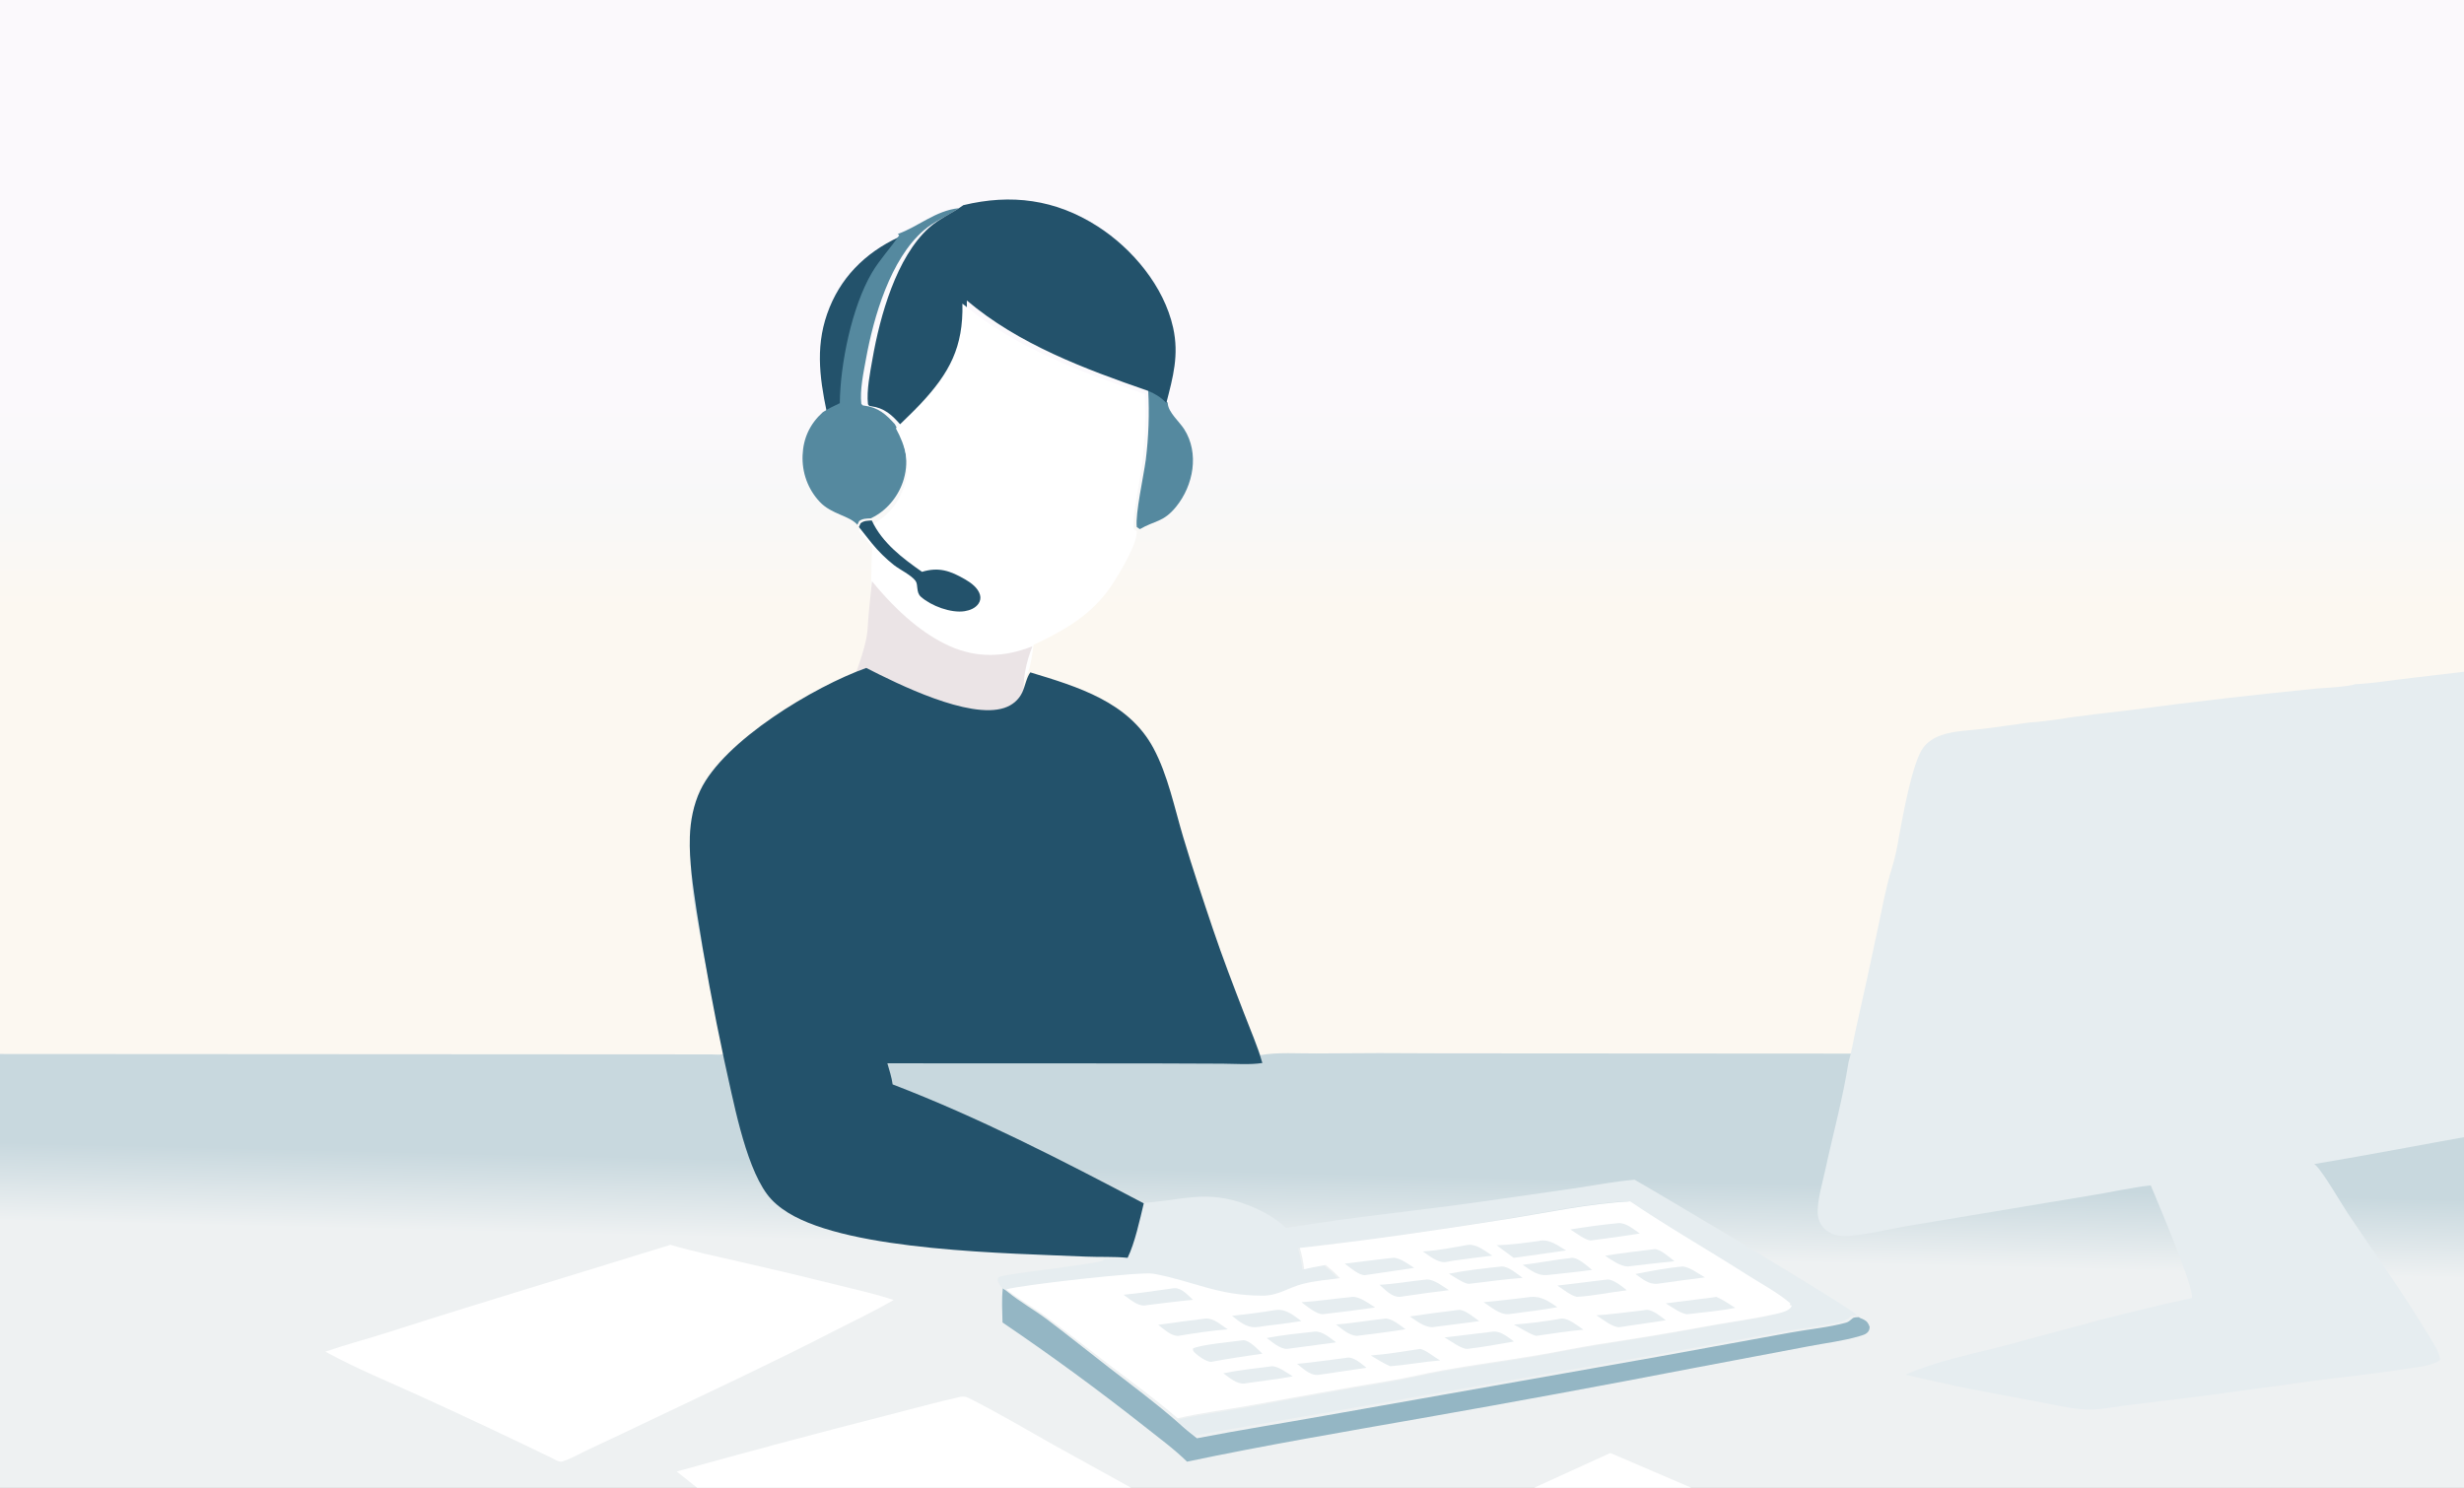 <?xml version="1.0" encoding="UTF-8"?>
<svg width="568px" height="343px" viewBox="0 0 568 343" version="1.1" xmlns="http://www.w3.org/2000/svg" xmlns:xlink="http://www.w3.org/1999/xlink">
    <rect x="0" y="0" width="568" height="343" fill="#333333" stroke="none"/>
    <title>Slice</title>
    <defs>
        <linearGradient x1="94.333%" y1="41.557%" x2="3.205%" y2="59.404%" id="linearGradient-1">
            <stop stop-color="#FAF3E8" offset="0%"></stop>
            <stop stop-color="#F3F3F3" offset="47.981%"></stop>
            <stop stop-color="#FBF6FF" offset="100%"></stop>
        </linearGradient>
        <linearGradient x1="50%" y1="40.596%" x2="50%" y2="59.404%" id="linearGradient-2">
            <stop stop-color="#FBF9FC" offset="0%"></stop>
            <stop stop-color="#F8F8F8" offset="47.981%"></stop>
            <stop stop-color="#FCF8F1" offset="100%"></stop>
        </linearGradient>
        <linearGradient x1="50.251%" y1="48.113%" x2="49.697%" y2="56.229%" id="linearGradient-3">
            <stop stop-color="#C8D8DE" offset="0%"></stop>
            <stop stop-color="#EEF1F2" offset="100%"></stop>
        </linearGradient>
    </defs>
    <g id="Page-1" stroke="none" stroke-width="1" fill="none" fill-rule="evenodd">
        <g id="customer-support" transform="translate(-28, -11)">
            <path d="M0,8 L392.304,8 L557.611,8 L641.244,8 C641.751,8.714 641.756,9.229 641.776,10.034 C642.102,23.733 641.796,37.486 641.801,51.189 L641.801,132.457 C641.801,137.02 642.352,170.691 641.62,172.627 C641.505,172.929 641.48,172.964 641.344,173.235 C642.066,174.607 642.267,182.157 641.535,183.578 C641.475,183.688 641.41,183.795 641.349,183.904 C641.6,184.397 641.731,184.754 641.761,185.293 C642.177,192.72 642.021,266.997 641.46,268.158 C642.427,270.691 641.796,292.567 641.796,297.153 L641.796,382.279 C641.796,386.599 642.347,423.29 641.47,424.674 C641.4,424.784 641.319,424.89 641.244,425 L0,425 L0,271.535 L0,8 Z" id="Path" fill="#FFFFFF" fill-rule="nonzero"></path>
            <rect id="Rectangle" fill="url(#linearGradient-1)" x="19" y="0" width="588" height="255"></rect>
            <rect id="Rectangle" fill="url(#linearGradient-2)" x="19" y="0" width="588" height="255"></rect>
            <path d="M236.696,65 L237,65.328 C234.898,68.279 232.326,70.836 230.413,73.939 C225.577,81.783 222.774,94.924 222.676,103.926 C221.267,104.565 219.895,105.193 218.585,106 C216.836,97.628 215.89,90.067 219.247,81.852 C222.476,73.949 228.576,68.401 236.696,65 Z" id="Path" fill="#23526B" fill-rule="nonzero"></path>
            <path d="M292.681,101 C294.518,101.738 295.777,102.443 297.195,103.868 C297.196,103.933 297.194,103.998 297.198,104.063 C297.342,106.091 299.903,108.261 300.973,109.939 C304.518,115.499 303.104,122.925 299.12,127.83 C296.183,131.447 294.287,130.947 290.756,133 L290.047,132.515 C289.674,129.5 291.643,120.678 292.121,117.046 C292.451,114.385 292.663,111.714 292.756,109.035 C292.85,106.355 292.825,103.677 292.681,101 Z" id="Path" fill="#55899F" fill-rule="nonzero"></path>
            <path d="M234.984,64.941 C239.809,63.186 243.651,59.569 249,59 C248.946,59.039 248.892,59.078 248.837,59.117 C246.272,60.907 243.368,62.022 240.959,64.097 C233.258,70.731 229.374,84.119 227.625,93.759 C227.051,96.917 226.186,100.934 226.552,104.088 C226.839,104.437 226.745,104.467 227.23,104.525 C230.41,104.904 232.224,106.518 234.283,108.796 C236.56,112.816 237.653,116.856 236.356,121.415 C235.337,125.002 232.833,128.296 229.519,130.102 C229.26,130.242 228.998,130.377 228.734,130.507 C227.744,130.571 226.857,130.52 226.044,131.153 L225.643,132 C223.834,129.857 219.705,129.618 216.967,126.705 C214.214,123.774 212.849,119.94 213.013,115.953 C213.177,111.983 214.726,108.695 217.683,106.03 C218.935,105.221 220.246,104.591 221.591,103.952 C221.685,94.93 224.363,81.76 228.982,73.899 C230.81,70.789 233.267,68.227 235.275,65.27 L234.984,64.941 Z" id="Path" fill="#55899F" fill-rule="nonzero"></path>
            <path d="M250.053,58.309 C261.085,55.643 271.28,56.945 281.022,63.186 C289.001,68.297 296.327,77 298.435,86.568 C299.819,92.854 298.415,97.897 296.863,103.912 C295.514,102.507 294.317,101.811 292.572,101.083 C278.106,96.086 262.76,90.355 250.872,80.276 C251.099,90.271 247.945,96.213 241.31,103.345 C239.489,105.303 237.536,107.11 235.651,109 C233.636,106.681 231.861,105.039 228.749,104.653 C228.275,104.594 228.367,104.564 228.086,104.208 C227.727,100.997 228.574,96.907 229.136,93.693 C230.848,83.88 234.648,70.251 242.184,63.497 C244.542,61.384 247.384,60.25 249.893,58.427 C249.947,58.388 250,58.348 250.053,58.309 Z" id="Path" fill="#23526B" fill-rule="nonzero"></path>
            <path d="M249.856,81 C261.835,91.093 277.299,96.832 291.875,101.837 C292.013,104.481 292.037,107.127 291.947,109.773 C291.857,112.42 291.654,115.058 291.338,117.686 C290.88,121.274 288.994,129.988 289.351,132.966 L290.031,133.446 C290.375,136.4 284.987,145.109 283.251,147.379 C278.639,153.408 272.874,156.551 266.258,159.676 C265.965,161.854 265.692,163.958 265.005,166.054 C264.124,167.269 263.816,169.378 263.161,170.811 C262.344,172.599 260.883,173.852 259.061,174.468 C251.059,177.177 234.967,168.849 227.745,165.007 C228.951,163.284 228.702,141.146 229.05,137.19 L226,133.419 L226.396,132.556 C227.197,131.911 228.071,131.962 229.048,131.897 C229.308,131.765 229.566,131.628 229.821,131.485 C233.089,129.643 235.558,126.285 236.563,122.629 C237.842,117.981 236.765,113.863 234.519,109.764 C236.419,107.872 238.386,106.062 240.222,104.101 C246.907,96.959 250.085,91.009 249.856,81 Z" id="Path" fill="#FFFFFF" fill-rule="nonzero"></path>
            <path d="M226,132.51 L226.385,131.654 C227.166,131.013 228.017,131.065 228.968,131 C231.332,136.145 236.105,139.74 240.545,142.841 C244.403,141.672 247.048,142.595 250.478,144.574 C251.825,145.35 253.476,146.548 253.913,148.162 C254.103,148.865 253.977,149.564 253.575,150.16 C252.861,151.22 251.564,151.724 250.382,151.913 C247.247,152.411 242.661,150.711 240.281,148.588 C239.108,147.543 239.727,145.858 239.049,144.925 C238.079,143.593 235.424,142.34 234.078,141.284 C232.235,139.838 230.462,138.086 228.97,136.252 L226,132.51 Z" id="Path" fill="#23526B" fill-rule="nonzero"></path>
            <path d="M572.152,180.522 C576.381,180.373 580.786,179.695 585.006,179.302 L620.371,175.73 C626.483,175.108 632.683,174.265 638.828,174 C639.916,174.396 640.644,174.842 641.448,175.577 C642.058,176.784 642.227,183.425 641.609,184.674 C641.558,184.771 641.503,184.865 641.452,184.96 C641.664,185.394 641.774,185.709 641.799,186.183 C642.151,192.714 642.019,258.04 641.545,259.06 C642.362,261.288 641.829,280.527 641.829,284.561 L641.829,359.428 C641.829,363.227 642.295,395.496 641.554,396.713 C641.495,396.81 641.427,396.903 641.363,397 L0,397 L0,253.989 C20.018,253.989 84.023,254.026 192.015,254.101 C193.072,254.107 194.473,254.372 195.229,253.742 C192.804,243.979 190.703,234.168 188.926,224.306 C188.109,219.464 187.157,214.483 187.35,209.58 C187.472,206.464 188.173,203.284 189.731,200.444 C195.135,190.59 215.918,179.892 227.775,176.253 C235.063,179.461 251.299,186.416 259.372,184.154 C261.211,183.639 262.685,182.593 263.51,181.1 C264.17,179.903 264.48,178.142 265.37,177.127 C276.242,179.972 287.881,182.958 293.559,192.067 C296.915,197.45 298.394,203.893 300.414,209.707 C302.525,215.78 304.865,221.815 307.215,227.825 C309.403,233.422 311.89,238.979 314.358,244.494 C315.804,247.721 317.413,250.957 318.539,254.275 C322.479,253.553 327.348,253.919 331.39,253.885 C341.077,253.787 350.763,253.779 360.449,253.861 L457.563,253.92 C458.33,251.722 458.73,249.361 459.325,247.116 C461.019,240.687 462.657,234.248 464.239,227.798 C465.206,223.943 466.019,219.945 467.397,216.182 C468.088,214.243 468.618,212.155 468.977,210.154 C469.838,206.238 472.014,195.518 474.563,192.749 C475.533,191.695 476.876,190.95 478.344,190.485 C481.347,189.535 484.8,189.533 487.955,189.193 C491.476,188.813 494.987,188.363 498.504,187.96 C500.739,187.86 503.039,187.566 505.259,187.309 C510.692,186.533 516.31,186.112 521.785,185.495 C535.726,183.916 549.693,182.533 563.688,181.348 C564.996,181.288 571.382,180.937 572.152,180.522 Z" id="Path" fill="url(#linearGradient-3)" fill-rule="nonzero"></path>
            <path d="M259.177,308 L260.209,308.785 C263.116,311.173 266.425,312.987 269.425,315.245 C274.2,318.839 278.873,322.617 283.605,326.276 C288.99,330.439 294.478,334.523 299.609,339.002 C300.995,340.282 302.414,341.463 303.912,342.607 C313.566,340.739 323.248,339.211 332.924,337.484 L410.415,323.769 L440.742,318.241 C444.922,317.466 449.491,317.067 453.572,315.945 C454.128,315.792 454.575,315.366 455.002,314.995 C455.395,314.656 456.001,314.724 456.516,314.676 C456.769,314.891 456.633,314.806 456.968,314.949 C457.191,315.045 457.418,315.135 457.636,315.243 C458.42,315.628 458.714,316.147 459,316.943 C458.96,317.288 458.934,317.584 458.748,317.886 C458.282,318.643 457.398,318.839 456.581,319.08 C452.856,320.182 448.817,320.648 445,321.386 L418.552,326.391 C397.579,330.442 376.573,334.315 355.535,338.009 C337.562,341.185 319.493,344.237 301.632,348 C298.591,344.997 294.973,342.395 291.637,339.728 C281.072,331.398 270.225,323.458 259.098,315.906 C259.06,313.304 258.858,310.58 259.177,308 Z" id="Path" fill="#94B6C4" fill-rule="nonzero"></path>
            <path d="M324.447,294.131 C339.088,291.686 353.957,290.24 368.663,288.176 L391.009,284.97 C395.587,284.289 400.188,283.383 404.802,283 C409.826,285.809 455.444,312.977 455.973,314.17 C455.987,314.203 455.991,314.239 456,314.273 C455.486,314.321 454.879,314.253 454.486,314.591 C454.059,314.958 453.613,315.382 453.058,315.534 C448.978,316.647 444.41,317.044 440.232,317.812 L409.914,323.3 L332.448,336.914 C322.776,338.629 313.097,340.145 303.447,342 C301.948,340.864 300.53,339.692 299.144,338.421 C304.325,337.151 309.88,336.504 315.15,335.54 C326.163,333.527 337.13,331.478 348.173,329.634 C352.184,328.964 356.133,327.96 360.134,327.239 C367.07,325.99 374.072,325.042 381.024,323.88 C385.95,323.057 390.833,321.993 395.764,321.205 C404.923,319.808 414.056,318.26 423.164,316.562 C427.793,315.745 432.595,315.106 437.163,314.012 C438.111,313.784 439.5,313.44 440.103,312.631 C440.369,312.274 440.275,312.281 440.201,311.884 L440.255,312.141 L439.895,312.097 L439.963,311.649 C437.065,309.137 433.285,307.11 430.038,305.017 C421.143,299.282 411.894,293.937 403.172,287.962 C393.93,288.407 383.631,290.662 374.412,292.137 C358.759,294.641 342.976,297.019 327.223,298.778 C327.674,300.439 328.029,302.031 328.227,303.742 C329.843,303.317 331.519,303.057 333.161,302.745 C334.33,303.719 335.444,304.671 336.449,305.817 C333.622,306.196 330.611,306.434 327.858,307.167 C324.512,308.057 322.332,309.886 318.634,309.888 C308.251,309.896 302.932,306.537 293.547,304.778 C290.603,304.226 262.7,307.468 259.758,308.426 L258.726,307.646 C258.558,307.397 258.365,307.135 258.233,306.862 C257.955,306.286 257.922,306.068 258.154,305.481 C259.506,304.659 278.285,302.796 282.354,301.664 L282.429,301.431 L281.266,301.358 C281.492,301.158 285.503,301.228 286.269,301.106 C286.365,301.09 286.461,301.073 286.557,301.057 C288.198,297.66 289.355,292.176 290.238,288.421 C300.139,288.024 305.804,284.901 315.985,288.965 C318.946,290.148 321.836,291.705 324.184,293.885 L324.447,294.131 Z" id="Path" fill="#E6EDF0" fill-rule="nonzero"></path>
            <path d="M182.555,298 C187.731,299.552 193.133,300.659 198.405,301.875 C206.197,303.639 213.966,305.49 221.714,307.43 C225.82,308.452 229.989,309.383 234,310.723 C229.575,313.315 224.887,315.502 220.325,317.853 C206.497,324.979 192.427,331.531 178.382,338.231 C173.497,340.574 168.598,342.89 163.686,345.178 C161.791,346.063 159.568,347.398 157.567,347.963 C156.855,348.164 155.875,347.5 155.248,347.18 C145.352,342.38 135.4,337.697 125.39,333.13 C117.916,329.715 110.198,326.578 103,322.634 C107.803,320.976 112.757,319.69 117.6,318.134 C139.188,311.199 160.905,304.742 182.555,298 Z" id="Path" fill="#FFFFFF" fill-rule="nonzero"></path>
            <path d="M327.644,298.717 C343.438,296.974 359.263,294.618 374.957,292.137 C384.201,290.675 394.527,288.441 403.795,288 C412.539,293.921 421.813,299.217 430.732,304.899 C433.987,306.974 437.776,308.982 440.683,311.471 L440.614,311.915 L440.976,311.958 L440.921,311.704 C440.996,312.097 441.09,312.091 440.823,312.445 C440.218,313.246 438.825,313.587 437.875,313.812 C433.295,314.896 428.48,315.53 423.839,316.339 C414.707,318.022 405.55,319.556 396.366,320.941 C391.423,321.721 386.526,322.775 381.588,323.591 C374.617,324.742 367.597,325.682 360.642,326.92 C356.63,327.634 352.671,328.629 348.65,329.292 C337.577,331.12 326.581,333.15 315.539,335.145 C310.255,336.1 304.685,336.741 299.491,338 C294.348,333.595 288.848,329.577 283.45,325.482 C278.707,321.883 274.023,318.167 269.237,314.631 C266.23,312.411 262.913,310.626 260,308.277 C262.95,307.329 290.927,304.116 293.878,304.662 C303.289,306.406 308.622,309.734 319.032,309.727 C322.74,309.724 324.926,307.912 328.28,307.03 C331.041,306.304 334.06,306.068 336.895,305.692 C335.887,304.557 334.77,303.614 333.598,302.648 C331.951,302.958 330.271,303.215 328.65,303.637 C328.452,301.941 328.097,300.363 327.644,298.717 Z" id="Path" fill="#FFFFFF" fill-rule="nonzero"></path>
            <path d="M398.546,306 C399.972,305.969 401.976,307.646 403,308.486 C399.158,308.95 395.36,309.781 391.486,310 C390.052,309.697 388.236,308.197 387,307.399 C390.854,306.984 394.691,306.427 398.546,306 Z" id="Path" fill="#E6EDF0" fill-rule="nonzero"></path>
            <path d="M382.813,297.109 C382.887,297.092 382.959,297.071 383.033,297.058 C385.268,296.68 387.199,298.227 389,299.31 L379.696,300.629 L376.92,301 C375.602,300.05 374.295,299.086 373,298.107 C376.312,298.014 379.537,297.551 382.813,297.109 Z" id="Path" fill="#E6EDF0" fill-rule="nonzero"></path>
            <path d="M409.056,299.042 C409.175,299.019 409.296,299.005 409.417,299.001 C410.706,298.952 413.003,301.02 414,301.781 C410.409,302.153 406.822,302.559 403.24,303 C401.395,302.953 399.484,301.458 398,300.522 C401.665,299.929 405.37,299.51 409.056,299.042 Z" id="Path" fill="#E6EDF0" fill-rule="nonzero"></path>
            <path d="M422.977,310.117 L423.654,310 C425.206,310.665 426.608,311.667 428,312.54 C424.455,313.245 420.725,313.559 417.116,313.992 C415.778,314.143 413.146,312.184 412,311.5 L422.977,310.117 Z" id="Path" fill="#E6EDF0" fill-rule="nonzero"></path>
            <path d="M401.059,293.01 C402.803,292.858 404.693,294.504 406,295.399 C402.316,295.991 398.62,296.516 394.913,296.974 C394.864,296.983 394.817,296.998 394.768,297 C393.538,297.033 391.062,295.11 390,294.458 C393.653,293.881 397.369,293.347 401.059,293.01 Z" id="Path" fill="#E6EDF0" fill-rule="nonzero"></path>
            <path d="M415.957,303 C417.568,303.171 419.659,304.737 421,305.515 C417.362,305.972 413.729,306.461 410.103,306.982 C410.061,306.984 410.019,306.985 409.977,306.988 C407.936,307.141 406.483,305.752 405,304.735 C408.593,304.047 412.288,303.302 415.957,303 Z" id="Path" fill="#E6EDF0" fill-rule="nonzero"></path>
            <path d="M349.076,301.006 C350.638,300.892 352.725,302.518 354,303.32 L342.651,304.999 C341.19,305.045 339.173,303.19 338,302.344 C341.697,301.928 345.374,301.392 349.076,301.006 Z" id="Path" fill="#E6EDF0" fill-rule="nonzero"></path>
            <path d="M321.539,313.116 C321.782,313.082 322.026,313.047 322.271,313.022 C324.538,312.792 326.364,314.406 328,315.59 C325.115,316.038 322.22,316.424 319.314,316.751 C318.667,316.855 317.992,316.977 317.334,316.998 C315.196,317.066 313.496,315.532 312,314.377 C315.195,314.046 318.374,313.626 321.539,313.116 Z" id="Path" fill="#E6EDF0" fill-rule="nonzero"></path>
            <path d="M356.856,306.003 C358.561,305.915 360.599,307.582 362,308.457 C358.518,308.886 355.044,309.358 351.576,309.872 C351.249,309.927 350.905,309.991 350.572,309.999 C348.799,310.045 347.198,308.255 346,307.216 C349.613,307.046 353.248,306.348 356.856,306.003 Z" id="Path" fill="#E6EDF0" fill-rule="nonzero"></path>
            <path d="M366.07,298.074 C366.127,298.062 366.185,298.046 366.243,298.037 C368.353,297.724 370.381,299.468 372,300.507 C368.88,300.865 365.767,301.266 362.661,301.711 C362.148,301.821 361.611,301.945 361.084,301.991 C359.392,302.14 357.289,300.407 356,299.54 C356.161,299.527 356.322,299.512 356.483,299.5 C359.709,299.275 362.896,298.625 366.07,298.074 Z" id="Path" fill="#E6EDF0" fill-rule="nonzero"></path>
            <path d="M389.906,301.077 C390.008,301.054 390.107,301.019 390.211,301.009 C391.751,300.85 393.854,302.879 395,303.783 C391.536,304.268 388.043,304.603 384.565,304.988 C382.336,305.142 380.768,303.776 379,302.627 C382.648,302.197 386.244,301.453 389.906,301.077 Z" id="Path" fill="#E6EDF0" fill-rule="nonzero"></path>
            <path d="M387.972,315.006 C389.558,314.879 391.761,316.734 393,317.568 C389.351,317.906 385.726,318.484 382.105,319 C380.414,318.496 378.553,317.212 377,316.39 C380.624,316.114 384.408,315.647 387.972,315.006 Z" id="Path" fill="#E6EDF0" fill-rule="nonzero"></path>
            <path d="M338.23,324.085 C338.318,324.063 338.403,324.034 338.494,324.021 C340.143,323.791 341.903,325.525 343,326.353 L332.02,327.975 L331.791,327.986 C331.722,327.99 331.654,327.996 331.585,327.999 C329.881,328.057 328.174,326.352 327,325.442 C330.744,325.112 334.502,324.541 338.23,324.085 Z" id="Path" fill="#E6EDF0" fill-rule="nonzero"></path>
            <path d="M320.762,326.066 C320.849,326.049 320.935,326.028 321.023,326.015 C322.471,325.814 324.856,327.646 326,328.342 C322.439,328.995 318.761,329.409 315.164,329.926 C315.067,329.945 314.971,329.97 314.872,329.981 C313.088,330.195 311.268,328.519 310,327.629 C313.494,326.899 317.198,326.52 320.762,326.066 Z" id="Path" fill="#E6EDF0" fill-rule="nonzero"></path>
            <path d="M347.294,315.011 C347.313,315.007 347.33,315 347.35,315 C348.943,314.998 350.816,316.627 352,317.464 C348.311,318.095 344.537,318.495 340.82,319 C338.933,318.912 337.374,317.412 336,316.385 C339.759,316.078 343.542,315.439 347.294,315.011 Z" id="Path" fill="#E6EDF0" fill-rule="nonzero"></path>
            <path d="M355.434,322 C356.895,322.381 358.602,323.921 360,324.658 C356.147,324.969 352.349,325.695 348.489,326 C346.892,325.336 345.452,324.389 344,323.518 C347.836,323.218 351.642,322.57 355.434,322 Z" id="Path" fill="#E6EDF0" fill-rule="nonzero"></path>
            <path d="M406.901,313.097 C407.155,313.047 407.333,313 407.604,313 C409.089,312.997 410.949,314.622 412,315.402 C408.423,315.915 404.849,316.447 401.28,316.999 C399.724,317.055 397.262,315.062 396,314.249 C399.624,314.053 403.294,313.486 406.901,313.097 Z" id="Path" fill="#E6EDF0" fill-rule="nonzero"></path>
            <path d="M374.177,303 C375.804,302.981 377.73,304.739 379,305.62 C374.889,305.924 370.745,306.532 366.649,306.997 C365.658,307.09 362.94,305.21 362,304.664 C365.987,303.883 370.12,303.425 374.177,303 Z" id="Path" fill="#E6EDF0" fill-rule="nonzero"></path>
            <path d="M297.942,308.1 C298.222,308.058 298.53,308 298.817,308 C300.489,307.997 301.919,309.704 303,310.687 C299.435,311.017 295.861,311.478 292.314,311.929 C292.175,311.948 292.037,311.972 291.898,311.987 C290.186,312.167 288.283,310.409 287,309.512 C290.647,309.191 294.314,308.578 297.942,308.1 Z" id="Path" fill="#E6EDF0" fill-rule="nonzero"></path>
            <path d="M371.646,318.086 C371.841,318.057 372.036,318.026 372.233,318.01 C374.002,317.864 375.743,319.408 377,320.292 C373.428,320.922 369.861,321.585 366.243,321.998 C364.909,322.067 362.201,320.022 361,319.361 L371.646,318.086 Z" id="Path" fill="#E6EDF0" fill-rule="nonzero"></path>
            <path d="M305.902,315.009 C307.795,314.859 309.533,316.545 311,317.493 C307.234,317.794 303.472,318.346 299.765,318.982 C299.722,318.987 299.679,318.995 299.636,318.997 C297.952,319.079 296.22,317.371 295,316.456 C298.626,315.928 302.26,315.446 305.902,315.009 Z" id="Path" fill="#E6EDF0" fill-rule="nonzero"></path>
            <path d="M364.287,313.003 C365.693,312.921 367.9,314.838 369,315.605 L358.132,317 C356.129,316.921 354.53,315.526 353,314.52 C356.753,313.965 360.516,313.459 364.287,313.003 Z" id="Path" fill="#E6EDF0" fill-rule="nonzero"></path>
            <path d="M339.257,310.069 C339.383,310.05 339.508,310.025 339.635,310.012 C341.367,309.837 343.632,311.61 345,312.448 C341.139,313.016 337.266,313.513 333.379,313.938 C333.272,313.956 333.166,313.98 333.058,313.992 C331.546,314.151 329.083,312.003 328,311.237 C331.753,311.003 335.512,310.427 339.257,310.069 Z" id="Path" fill="#E6EDF0" fill-rule="nonzero"></path>
            <path d="M314.621,320 C316.084,320.029 318.014,322.17 319,323.103 C315.016,323.663 311.07,324.277 307.113,325 C305.985,324.907 304.194,323.645 303.411,322.87 C303.027,322.488 302.975,322.4 303.009,321.902 C304.641,321.022 312.465,320.311 314.621,320 Z" id="Path" fill="#E6EDF0" fill-rule="nonzero"></path>
            <path d="M380.324,310.093 C380.571,310.048 380.52,310.053 380.812,310.026 C383.386,309.795 385.122,311.123 387,312.381 C383.562,313.033 379.983,313.405 376.503,313.893 C376.267,313.929 376.032,313.962 375.794,313.985 C373.773,314.188 371.519,312.228 370,311.228 C373.444,310.946 376.893,310.475 380.324,310.093 Z" id="Path" fill="#E6EDF0" fill-rule="nonzero"></path>
            <path d="M330.985,318.022 C331.003,318.018 331.02,318.012 331.039,318.01 C332.877,317.855 334.645,319.541 336,320.487 L325.168,321.939 C324.96,321.981 324.965,321.987 324.715,321.998 C323.106,322.069 321.157,320.333 320,319.49 C323.584,318.799 327.335,318.418 330.985,318.022 Z" id="Path" fill="#E6EDF0" fill-rule="nonzero"></path>
            <path d="M249.455,333.038 C250.258,332.941 250.695,333.021 251.421,333.384 C258.069,336.703 264.552,340.588 271.043,344.226 L296.363,358.224 L316.663,369.548 C320.432,371.613 324.353,373.446 328,375.724 C323.095,377.177 318.274,379.02 313.404,380.604 C295.367,386.469 277.414,392.697 259.321,398.369 C255.639,399.601 251.95,400.811 248.254,402 C241.214,395.395 233.277,389.584 225.761,383.527 L184,350.269 C200.05,345.796 216.144,341.496 232.284,337.367 C238.004,335.925 243.699,334.317 249.455,333.038 Z" id="Path" fill="#FFFFFF" fill-rule="nonzero"></path>
            <path d="M399.215,346 L487,383.673 C482.339,386.64 476.959,388.811 472.107,391.529 C455.7,400.717 439.085,409.639 422.849,419.107 C421.356,419.877 419.976,420.534 418.352,421 C414.316,419.411 410.59,416.748 406.85,414.572 C399.076,410.056 391.348,405.557 383.698,400.837 C376.003,396.09 368.026,391.766 360.182,387.258 C352.467,382.824 344.937,378.217 337,374.16 C342.243,371.495 347.926,369.392 353.293,366.937 L399.215,346 Z" id="Path" fill="#FFFFFF" fill-rule="nonzero"></path>
            <path d="M266,160 C259.333,162.667 253,162.667 247,160 C241,157.333 235,152.333 229,145 C228.453,150.052 228.12,153.719 228,156 C227.88,158.281 226.88,161.948 225,167 L247,178 L267,177 C265.203,176.453 264.203,174.453 264,171 C263.797,167.547 264.464,163.88 266,160 Z" id="Path-3" fill="#EBE4E6"></path>
            <path d="M227.693,165 C235.024,168.745 251.358,176.864 259.479,174.223 C261.329,173.622 262.812,172.401 263.641,170.658 C264.306,169.261 264.618,167.205 265.513,166.02 C276.45,169.341 288.159,172.827 293.871,183.461 C297.246,189.746 298.734,197.266 300.767,204.053 C302.89,211.143 305.244,218.189 307.608,225.204 C309.809,231.738 312.311,238.225 314.794,244.663 C316.248,248.431 317.867,252.208 319,256.081 C316.109,256.532 312.837,256.258 309.898,256.241 L293.297,256.176 L232.556,256.153 C233.019,257.755 233.545,259.364 233.771,261.018 C253.702,268.66 272.815,278.527 291.658,288.446 C290.765,292.176 289.596,297.626 287.937,301 C284.787,300.694 281.454,300.864 278.274,300.722 C260.629,299.936 224.112,299.492 209.705,290.627 C207.84,289.48 206.052,288.028 204.765,286.259 C199.579,279.131 196.947,264.127 194.952,255.459 C192.512,244.063 190.399,232.609 188.611,221.096 C187.789,215.443 186.831,209.629 187.025,203.906 C187.149,200.268 187.854,196.556 189.421,193.24 C194.857,181.737 215.765,169.247 227.693,165 Z" id="Path" fill="#23526B" fill-rule="nonzero"></path>
            <path d="M570.846,168.748 C575.153,168.571 579.641,167.765 583.94,167.299 L619.968,163.055 C626.194,162.316 632.51,161.314 638.77,161 C639.878,161.471 640.62,162 641.439,162.874 C642.06,164.307 642.233,172.196 641.603,173.68 C641.551,173.796 641.495,173.907 641.444,174.021 C641.659,174.536 641.771,174.91 641.797,175.473 C642.155,183.232 642.021,260.838 641.538,262.05 C641.215,260.991 640.008,259.566 639.21,258.779 C635.476,255.106 629.026,256.152 624.227,256.176 C622.99,259.852 623.262,264.425 620.951,267.652 C620.106,268.83 619.2,269.099 617.859,269.472 C612.086,271.079 605.636,271.472 599.712,272.521 C586.962,274.78 574.256,277.253 561.481,279.385 C561.593,279.476 561.714,279.559 561.817,279.659 C563.615,281.377 567.591,288.292 569.238,290.777 C575.369,300.009 581.991,309.081 587.661,318.596 C588.549,320.08 590.502,322.844 590.468,324.531 C590.235,324.713 590.123,324.822 589.873,324.958 C588.105,325.934 585.027,326.216 582.987,326.548 C575.783,327.722 568.505,328.4 561.27,329.367 C550.4,330.82 539.57,332.436 528.679,333.746 C525.06,334.16 521.445,334.598 517.835,335.061 C514.963,335.442 511.878,336.099 508.986,335.987 C505.143,335.839 500.959,334.734 497.163,334.049 C487.154,332.245 477.181,330.355 467.3,327.939 C474.686,324.657 483.289,323.08 491.103,320.983 C505.06,317.238 519.121,313.243 533.27,310.282 C533.917,308.061 525.259,287.89 523.789,284.295 C519.285,284.809 514.736,285.865 510.246,286.579 L468.028,293.612 C464.219,294.229 455.944,296.215 452.508,295.959 C450.831,295.834 449.098,295.092 448.081,293.739 C447.993,293.62 447.911,293.497 447.833,293.371 C447.755,293.246 447.682,293.117 447.614,292.985 C447.546,292.854 447.484,292.72 447.427,292.584 C447.37,292.447 447.319,292.309 447.273,292.169 C447.227,292.028 447.187,291.886 447.153,291.743 C447.118,291.599 447.089,291.455 447.066,291.309 C447.044,291.164 447.027,291.017 447.016,290.87 C447.005,290.723 447,290.576 447,290.428 C447.039,287.216 448.109,283.77 448.788,280.621 C450.549,272.443 452.83,264.19 454.11,255.943 C454.892,253.332 455.299,250.528 455.905,247.86 C457.631,240.223 459.3,232.574 460.911,224.912 C461.896,220.331 462.724,215.581 464.129,211.111 C464.832,208.808 465.372,206.327 465.738,203.95 C466.615,199.299 468.832,186.563 471.429,183.273 C472.417,182.022 473.784,181.136 475.28,180.584 C478.34,179.455 481.857,179.453 485.072,179.049 C488.659,178.598 492.235,178.063 495.818,177.584 C498.095,177.465 500.438,177.117 502.7,176.811 C508.234,175.889 513.957,175.389 519.535,174.656 C533.737,172.78 547.966,171.137 562.223,169.729 C563.555,169.658 570.061,169.241 570.846,168.748 Z" id="Path" fill="#E6EDF0" fill-rule="nonzero"></path>
        </g>
    </g>
</svg>